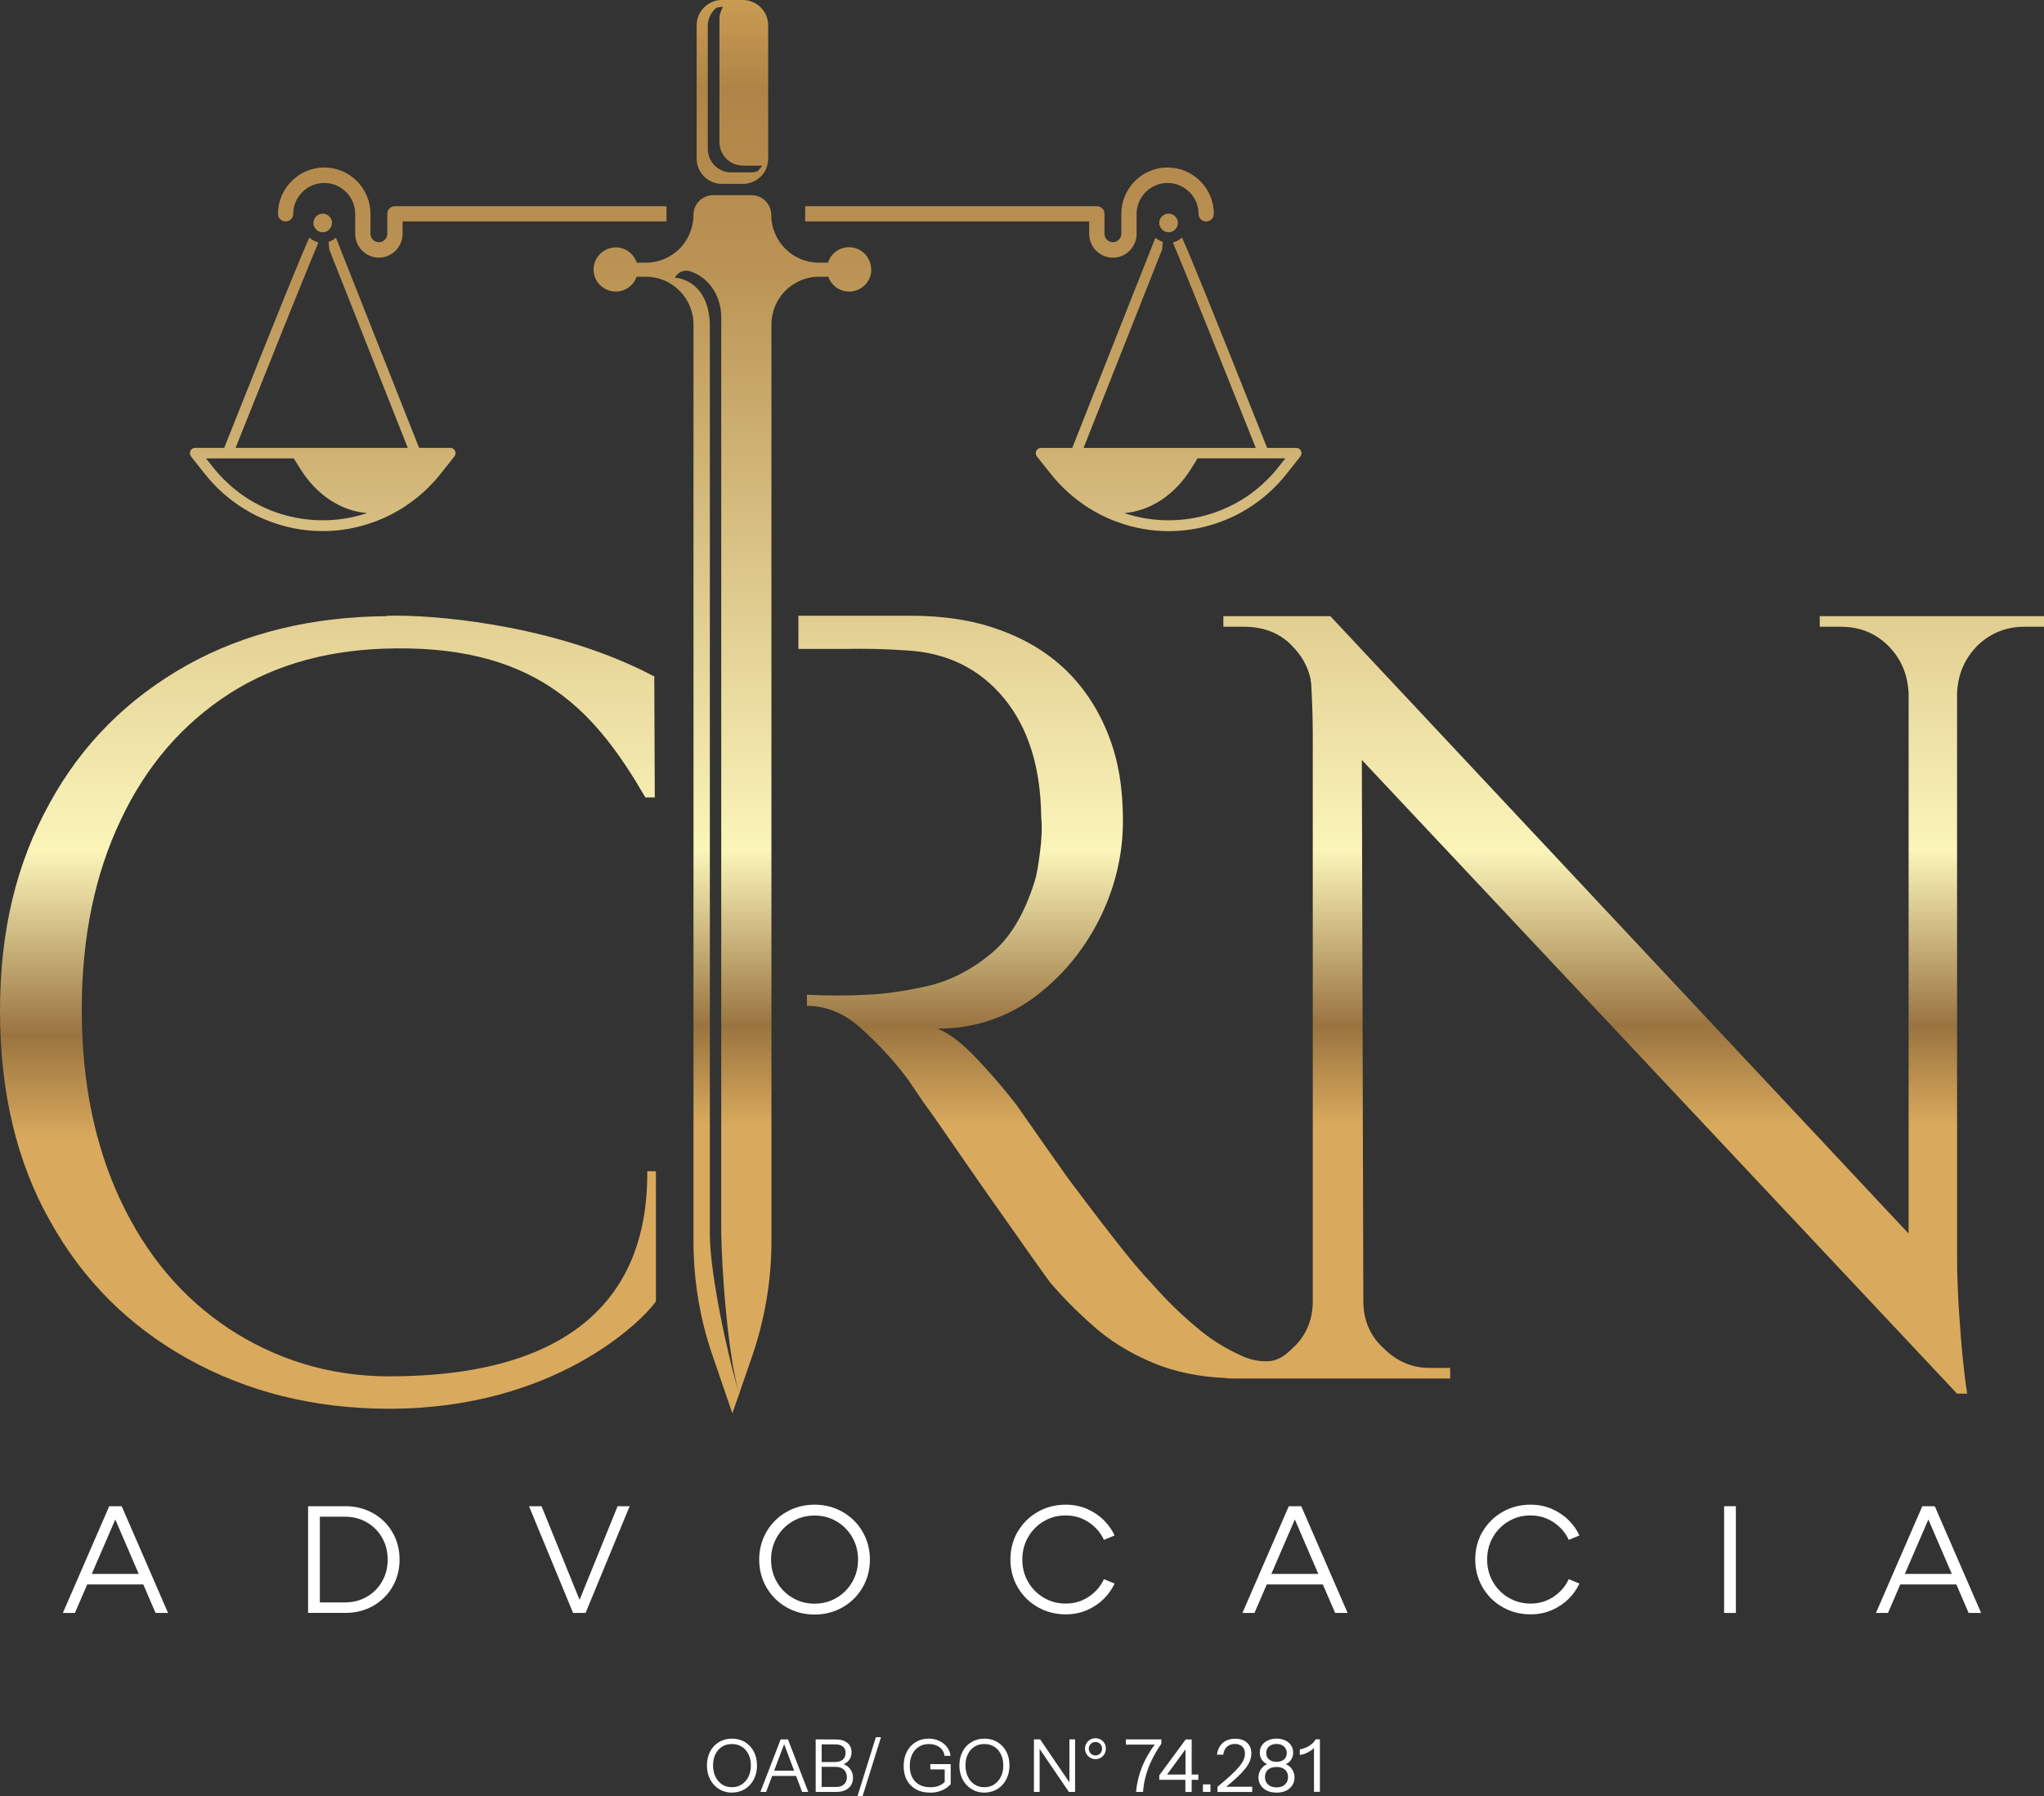 <svg xmlns="http://www.w3.org/2000/svg" xmlns:xlink="http://www.w3.org/1999/xlink" id="Camada_2" data-name="Camada 2" viewBox="0 0 453.54 398.63"><rect x="0" y="0" width="453.54" height="398.63" fill="#333333" stroke="none"/><defs><style>      .cls-1 {        fill: url(#Gradiente_sem_nome_96-10);      }      .cls-2 {        fill: url(#Gradiente_sem_nome_96-7);      }      .cls-3 {        fill: url(#Gradiente_sem_nome_96-6);      }      .cls-4 {        fill: #fff;      }      .cls-5 {        fill: url(#Gradiente_sem_nome_96-4);      }      .cls-6 {        fill: url(#Gradiente_sem_nome_96-3);      }      .cls-7 {        fill: url(#Gradiente_sem_nome_96-8);      }      .cls-8 {        fill: url(#Gradiente_sem_nome_96-9);      }      .cls-9 {        fill: url(#Gradiente_sem_nome_96-2);      }      .cls-10 {        fill: url(#Gradiente_sem_nome_96);      }      .cls-11 {        fill: url(#Gradiente_sem_nome_96-5);      }    </style><linearGradient id="Gradiente_sem_nome_96" data-name="Gradiente sem nome 96" x1="72.77" y1="-39.37" x2="72.77" y2="253.1" gradientUnits="userSpaceOnUse"><stop offset="0" stop-color="#edbf65"></stop><stop offset=".17" stop-color="#b08446"></stop><stop offset=".32" stop-color="#bb9455"></stop><stop offset=".78" stop-color="#fbf5ba"></stop><stop offset=".92" stop-color="#9a7440"></stop><stop offset="1" stop-color="#d9aa5d"></stop></linearGradient><linearGradient id="Gradiente_sem_nome_96-2" data-name="Gradiente sem nome 96" x1="86.77" y1="135.27" x2="86.77" y2="137.56" xlink:href="#Gradiente_sem_nome_96"></linearGradient><linearGradient id="Gradiente_sem_nome_96-3" data-name="Gradiente sem nome 96" x1="315.35" y1="-27.92" x2="315.35" y2="249.81" xlink:href="#Gradiente_sem_nome_96"></linearGradient><linearGradient id="Gradiente_sem_nome_96-4" data-name="Gradiente sem nome 96" x1="273.7" y1="-27.92" x2="273.7" y2="249.81" xlink:href="#Gradiente_sem_nome_96"></linearGradient><linearGradient id="Gradiente_sem_nome_96-5" data-name="Gradiente sem nome 96" x1="104.77" y1="-27.92" x2="104.77" y2="249.81" xlink:href="#Gradiente_sem_nome_96"></linearGradient><linearGradient id="Gradiente_sem_nome_96-6" data-name="Gradiente sem nome 96" x1="71.61" y1="-27.92" x2="71.61" y2="249.81" xlink:href="#Gradiente_sem_nome_96"></linearGradient><linearGradient id="Gradiente_sem_nome_96-7" data-name="Gradiente sem nome 96" x1="224" y1="-27.92" x2="224" y2="249.81" xlink:href="#Gradiente_sem_nome_96"></linearGradient><linearGradient id="Gradiente_sem_nome_96-8" data-name="Gradiente sem nome 96" x1="259.3" y1="-27.92" x2="259.3" y2="249.81" xlink:href="#Gradiente_sem_nome_96"></linearGradient><linearGradient id="Gradiente_sem_nome_96-9" data-name="Gradiente sem nome 96" x1="162.53" y1="-27.92" x2="162.53" y2="249.81" xlink:href="#Gradiente_sem_nome_96"></linearGradient><linearGradient id="Gradiente_sem_nome_96-10" data-name="Gradiente sem nome 96" x1="162.52" y1="-27.92" x2="162.52" y2="249.81" xlink:href="#Gradiente_sem_nome_96"></linearGradient></defs><g id="Camada_1-2" data-name="Camada 1"><g><path class="cls-10" d="M145.54,259.92v28.9c-2.81,4.05-22.15,23.81-59.18,23.81-16.8,0-31.69-3.83-44.7-11.09-13.11-7.3-23.3-17.49-30.57-30.6-7.4-13.08-11.09-28.66-11.09-46.61s3.69-32.81,10.99-46.04c7.15-13.11,17.34-23.3,30.56-30.71,12.69-7.05,27.47-10.73,44.38-10.84.57-.11,1.22-.11,1.91-.11,11.74,0,36.84,2.73,57.02,13.33.11,0,.21.11.32.11v.98l.11,25.91h-2.09c-10.66-18.29-23.2-33.39-55.36-33.07-14.24.11-26.45,3.36-36.85,9.98-10.45,6.72-18.5,16-24.21,28.11-5.71,11.99-8.64,26.01-8.64,42.13s2.93,30.24,8.64,42.35c5.71,12.1,13.65,21.53,23.95,28.36,10.23,6.72,22.08,10.62,35.63,10.62,54.31,0,57.27-31.94,57.27-45.52h1.91Z"></path><path class="cls-9" d="M85.71,136.63l.22.11c.57-.11,1.22-.11,1.91-.11h-2.13Z"></path><path class="cls-6" d="M453.54,136.74v2.35h-4.37c-3.94,0-7.41,1.34-10.33,4.12-2.89,2.93-4.37,6.29-4.59,10.55v124.59c0,5.17.22,10.08.58,14.78.33,4.84.76,10.19,1.66,16.15h-2.24l-132.07-140.63.33,120.11c0,3.94,1.34,7.52,4.37,10.33,2.89,2.89,6.25,4.48,10.3,4.48h4.59v2.35h-46.39c-1.12,0-2.24,0-3.36-.11-6.03-.25-11.31-1.37-15.9-3.25-5.38-2.24-9.97-5.06-13.66-8.42-3.72-3.25-6.83-6.5-9.43-9.5-.54-.69-1.77-2.49-4.01-5.6-2.13-3.04-4.73-6.72-7.73-10.98-3.04-4.26-5.96-8.53-8.85-12.68-2.93-4.26-5.38-7.84-7.52-10.73-2.02-3.04-3.25-4.73-3.58-5.28-3.04-4.05-6.5-7.73-10.19-11.09-3.72-3.36-7.73-5.06-12.1-5.06v-2.46c5.02.22,9.29.22,12.86,0,4.16-.11,8.74-.79,13.8-1.91,4.91-1.12,9.61-3.47,13.98-7.05,4.37-3.47,7.62-8.96,9.86-16.12.58-1.81.9-4.05,1.23-6.72.36-2.6.47-5.28.25-7.84-.14-10.98-2.93-19.73-8.31-26.23-5.38-6.5-12.65-10.08-21.61-10.55-4.59-.33-9.21-.43-13.91-.33h-10.04v-7.37h24.82c7.3,0,13.91.98,19.73,3.11,5.96,2.13,10.88,5.17,14.92,9.07,4.01,3.94,7.15,8.74,9.29,14.24,2.24,5.6,3.25,11.89,3.25,19.04,0,7.73-1.81,15.14-5.38,22.19-3.69,7.19-8.64,12.9-14.78,17.38-6.18,4.37-13.22,6.61-20.96,6.61,2.78,1.12,5.71,3.47,8.96,6.94,3.25,3.47,6.03,6.72,8.53,9.97,4.37,6.29,8.17,11.67,11.42,16.26,3.36,4.48,6.72,8.96,10.08,13.22,3.36,4.37,6.29,7.84,8.74,10.41,3.14,3.58,6.4,6.72,9.61,9.39,3.25,2.82,6.76,4.95,10.55,6.61,1.66.69,3.58,1.08,5.31,1.01,2.38-.07,3.97-1.34,5.67-3,3.04-2.82,4.37-6.4,4.37-10.33v-125.49c0-3.58-.11-7.48-.36-11.74-.11-.33-.11-.43-.11-.8-.65-2.89-1.99-5.28-4.23-7.52-2.71-2.78-6.29-4.12-10.55-4.12h-4.59v-2.35h23.74l128.31,137.02v-120c-.25-4.26-1.7-7.62-4.62-10.55-2.89-2.78-6.25-4.12-10.51-4.12h-4.59v-2.35h49.75Z"></path><path class="cls-5" d="M272.02,305.79v.11h3.36c-1.12,0-2.24,0-3.36-.11Z"></path><path class="cls-4" d="M24.23,334.26h2.77l10.29,23.69h-2.77l-10.12-23.49h2.37l-10.15,23.49h-2.67l10.29-23.69ZM18.58,349.29h14.08v2.33h-14.08v-2.33Z"></path><path class="cls-4" d="M68.36,334.26h8.32c2.23,0,4.27.52,6.11,1.56,1.84,1.04,3.28,2.46,4.31,4.26,1.04,1.8,1.56,3.81,1.56,6.02s-.52,4.22-1.56,6.02c-1.04,1.8-2.48,3.23-4.31,4.26-1.84,1.04-3.88,1.56-6.11,1.56h-8.32v-23.69ZM81.39,354.36c1.44-.83,2.58-1.97,3.4-3.42.82-1.44,1.23-3.06,1.23-4.84s-.41-3.4-1.23-4.84c-.82-1.44-1.96-2.58-3.4-3.42-1.44-.83-3.06-1.25-4.84-1.25h-5.58v19.02h5.58c1.78,0,3.4-.42,4.84-1.25Z"></path><path class="cls-4" d="M117.39,334.26h2.77l9.54,23.48h-2.2l9.54-23.48h2.67l-9.78,23.69h-2.77l-9.78-23.69Z"></path><path class="cls-4" d="M170.08,339.93c1.08-1.86,2.56-3.33,4.43-4.4,1.87-1.07,3.95-1.61,6.23-1.61s4.35.54,6.23,1.61c1.87,1.07,3.35,2.54,4.43,4.4,1.08,1.86,1.62,3.92,1.62,6.18s-.54,4.31-1.62,6.18c-1.08,1.86-2.56,3.33-4.43,4.4-1.87,1.07-3.95,1.61-6.23,1.61s-4.35-.54-6.23-1.61c-1.87-1.07-3.35-2.54-4.43-4.4s-1.62-3.92-1.62-6.18.54-4.31,1.62-6.18ZM172.38,351.08c.86,1.49,2.02,2.66,3.49,3.52,1.47.86,3.09,1.29,4.87,1.29s3.41-.43,4.87-1.29c1.47-.86,2.63-2.03,3.49-3.52.86-1.49,1.29-3.15,1.29-4.97s-.43-3.49-1.29-4.97c-.86-1.49-2.02-2.66-3.49-3.52-1.47-.86-3.09-1.29-4.87-1.29s-3.41.43-4.87,1.29c-1.47.86-2.63,2.03-3.49,3.52-.86,1.49-1.29,3.15-1.29,4.97s.43,3.49,1.29,4.97Z"></path><path class="cls-4" d="M225.82,339.93c1.08-1.86,2.56-3.33,4.43-4.4,1.87-1.07,3.95-1.61,6.23-1.61,1.69,0,3.25.31,4.69.93,1.43.62,2.67,1.44,3.71,2.47,1.04,1.03,1.85,2.17,2.44,3.43l-2.37.98c-.74-1.6-1.87-2.9-3.38-3.91-1.51-1-3.2-1.51-5.08-1.51s-3.41.43-4.87,1.29c-1.47.86-2.63,2.03-3.49,3.52s-1.29,3.15-1.29,4.97.43,3.49,1.29,4.97c.86,1.49,2.02,2.66,3.49,3.52,1.47.86,3.09,1.29,4.87,1.29,1.87,0,3.56-.5,5.08-1.51,1.51-1,2.64-2.31,3.38-3.91l2.37.98c-.59,1.26-1.4,2.41-2.44,3.43-1.04,1.03-2.27,1.85-3.71,2.47-1.43.62-3,.93-4.69.93-2.28,0-4.35-.54-6.23-1.61-1.87-1.07-3.35-2.54-4.43-4.4s-1.62-3.92-1.62-6.18.54-4.31,1.62-6.18Z"></path><path class="cls-4" d="M285.95,334.26h2.78l10.29,23.69h-2.77l-10.12-23.49h2.37l-10.15,23.49h-2.67l10.29-23.69ZM280.3,349.29h14.08v2.33h-14.08v-2.33Z"></path><path class="cls-4" d="M328.96,339.93c1.08-1.86,2.56-3.33,4.43-4.4,1.87-1.07,3.95-1.61,6.23-1.61,1.69,0,3.25.31,4.69.93,1.43.62,2.67,1.44,3.71,2.47,1.04,1.03,1.85,2.17,2.44,3.43l-2.37.98c-.74-1.6-1.87-2.9-3.38-3.91-1.51-1-3.2-1.51-5.08-1.51s-3.41.43-4.87,1.29c-1.47.86-2.63,2.03-3.49,3.52s-1.29,3.15-1.29,4.97.43,3.49,1.29,4.97c.86,1.49,2.02,2.66,3.49,3.52,1.47.86,3.09,1.29,4.87,1.29,1.87,0,3.56-.5,5.08-1.51,1.51-1,2.64-2.31,3.38-3.91l2.37.98c-.59,1.26-1.4,2.41-2.44,3.43-1.04,1.03-2.27,1.85-3.71,2.47-1.43.62-3,.93-4.69.93-2.28,0-4.35-.54-6.23-1.61-1.87-1.07-3.35-2.54-4.43-4.4s-1.62-3.92-1.62-6.18.54-4.31,1.62-6.18Z"></path><path class="cls-4" d="M382.56,334.26h2.61v23.69h-2.61v-23.69Z"></path><path class="cls-4" d="M426.52,334.26h2.78l10.29,23.69h-2.77l-10.12-23.49h2.37l-10.15,23.49h-2.67l10.29-23.69ZM420.87,349.29h14.08v2.33h-14.08v-2.33Z"></path><path class="cls-11" d="M87.63,45.76c-.96,0-1.69.73-1.69,1.69v4.43c0,1.05-.87,1.87-1.87,1.87s-1.87-.82-1.87-1.87v-4.43c0-5.67-4.62-10.28-10.24-10.28s-10.28,4.62-10.28,10.28c0,.96.78,1.69,1.69,1.69.96,0,1.69-.73,1.69-1.69,0-3.75,3.11-6.85,6.9-6.85s6.85,3.11,6.85,6.85v4.43c0,2.92,2.38,5.3,5.26,5.3s5.26-2.38,5.26-5.3v-2.74h58.56v-3.38h-60.25Z"></path><path class="cls-3" d="M100.97,100.05c-.2-.41-.61-.66-1.05-.66h-6.93l-18.45-46.64c-.46.41-1.02.73-1.62.91l.14,1.71,17.42,44.02h-38.21c6.59-16.53,15.76-39.44,18.31-45.39l-.04-.25c-.73-.18-1.37-.53-1.89-1.03-1.66,3.56-6,14.22-18.9,46.67h-6.45c-.46,0-.87.25-1.05.66-.2.39-.14.87.12,1.23l3.05,3.85c2.42,3.06,5.26,5.59,8.37,7.55.53.34,1.07.66,1.6.96,1.09.62,2.21,1.16,3.35,1.62,4.08,1.73,8.44,2.6,12.84,2.6,3.74,0,7.5-.62,11.13-1.94.53-.18,1.05-.37,1.57-.59.46-.2.94-.39,1.41-.62.27-.12.53-.27.8-.39.36-.18.73-.36,1.09-.57.21-.11.43-.23.64-.36.41-.23.78-.46,1.18-.71.11-.05.21-.12.32-.2.04-.02.07-.05.11-.09,2.97-1.94,5.68-4.38,7.96-7.27l3.05-3.85c.27-.36.32-.82.12-1.23ZM71.61,115.46c-6.27,0-12.24-1.85-17.3-5.24-.71-.48-1.43-1-2.1-1.55-.91-.73-1.76-1.51-2.6-2.35-.84-.82-1.62-1.71-2.35-2.64l-1.55-1.96h19.47l1.48,2.37c3.65,5.84,9.05,9.28,14.77,9.78-3.12,1.05-6.43,1.59-9.82,1.59ZM73.68,49.48c0-1.14-.93-2.07-2.07-2.07s-2.07.93-2.07,2.07c0,.25.05.5.14.73.04.11.09.21.16.32.05.11.14.2.21.29.36.45.93.73,1.55.73s1.19-.28,1.55-.73h-.02c.16-.18.3-.37.39-.61.09-.23.14-.48.14-.73Z"></path><path class="cls-2" d="M178.66,45.76v3.38h63.02s0,2.74,0,2.74c0,2.92,2.33,5.3,5.26,5.3,2.88,0,5.26-2.38,5.26-5.3v-4.43c0-3.75,3.11-6.85,6.85-6.85,3.79,0,6.9,3.11,6.9,6.85,0,.96.73,1.69,1.69,1.69s1.69-.73,1.69-1.69c0-5.67-4.62-10.28-10.28-10.28-5.62,0-10.24,4.62-10.24,10.28v4.43c0,1.05-.87,1.87-1.87,1.87-1.01,0-1.87-.82-1.87-1.87v-4.43c0-.96-.73-1.69-1.69-1.69h-64.71Z"></path><path class="cls-7" d="M230.07,101.28l3.05,3.85c2.28,2.89,4.99,5.33,7.96,7.27.04.04.07.07.11.09.11.07.21.14.32.2.39.25.77.48,1.18.71.21.12.43.25.64.36.36.21.73.39,1.09.57.27.12.53.27.8.39.46.23.94.43,1.41.62.52.21,1.03.41,1.57.59,3.63,1.32,7.39,1.94,11.13,1.94,4.4,0,8.76-.87,12.84-2.6,1.14-.46,2.26-1,3.35-1.62.53-.3,1.07-.62,1.6-.96,3.12-1.96,5.95-4.49,8.37-7.55l3.05-3.85c.27-.36.32-.84.12-1.23-.18-.41-.59-.66-1.05-.66h-6.45c-12.9-32.46-17.24-43.11-18.9-46.67-.52.5-1.16.85-1.89,1.03l-.04.25c2.55,5.95,11.72,28.86,18.31,45.39h-38.21s17.42-44.02,17.42-44.02l.14-1.71c-.61-.18-1.16-.5-1.62-.91l-18.45,46.64h-6.93c-.45,0-.86.25-1.05.66s-.14.87.12,1.23ZM249.48,113.87c5.72-.5,11.12-3.94,14.77-9.78l1.48-2.37h14.64s4.83,0,4.83,0l-1.55,1.96c-.73.93-1.51,1.82-2.35,2.64-.84.84-1.69,1.62-2.6,2.35-.68.55-1.39,1.07-2.1,1.55-5.06,3.38-11.03,5.24-17.3,5.24-3.38,0-6.7-.53-9.82-1.59ZM257.38,50.21c.09.23.23.43.39.61h-.02c.36.45.93.73,1.55.73.62,0,1.19-.28,1.55-.73.07-.09.16-.18.21-.29.07-.11.12-.21.16-.32.09-.23.14-.48.14-.73,0-1.14-.93-2.07-2.07-2.07s-2.07.93-2.07,2.07c0,.25.05.5.14.73Z"></path><path class="cls-8" d="M193.34,59.78c0,2.74-2.22,4.92-4.92,4.92-2.15,0-3.96-1.37-4.63-3.29h-2.04c-5.85,0-10.58,4.74-10.58,10.62v203.46c0,8.62-1.44,17.17-4.22,25.31l-1,2.89-1.7,4.92-.22.67c-2.52-8.1-4-28.34-4-36.86V70.36c0-4.85-2.92-8.92-6.96-10.18-1.3-.37-2.66.18-3.29,1.41,0,0-.04,0-.04.04,0,0,7.44.18,7.77,10.36v202.02c0,8.55,4,27.2,6.51,35.26v.04l-1.52,4.33-4.4-12.84c-2.81-8.14-4.22-16.69-4.22-25.31V72.03c0-5.88-4.74-10.62-10.58-10.62h-2.04c-.67,1.92-2.48,3.29-4.63,3.29-2.7,0-4.92-2.18-4.92-4.88s2.22-4.92,4.92-4.92c2.18,0,4.03,1.44,4.66,3.4h2c2.92,0,5.59-1.18,7.51-3.11,1.89-1.92,3.07-4.59,3.07-7.51,0-2.41,1.96-4.37,4.4-4.37h8.51c1.18,0,2.29.48,3.07,1.3.78.78,1.29,1.85,1.29,3.07,0,5.88,4.74,10.62,10.58,10.62h2c.63-2,2.48-3.44,4.66-3.44,2.7,0,4.92,2.22,4.92,4.92Z"></path><path class="cls-1" d="M164.83,0h-4.63c-.56,0-1.11.07-1.59.22-2.33.7-4.03,2.85-4.03,5.4v29.57c0,3.11,2.52,5.62,5.62,5.62h4.63c1.37,0,2.59-.48,3.55-1.26l.04-.04c.48-.37.89-.85,1.22-1.37.52-.85.81-1.89.81-2.96V5.62c0-3.11-2.52-5.62-5.62-5.62ZM168.01,38.04h-.04c-.44.15-.96.22-1.48.22h-4.26c-2.85,0-5.18-2.33-5.18-5.22V5.77c0-1.63.74-3.07,1.89-4.03.48-.15.96-.22,1.48-.22-.48.81-.78,1.74-.78,2.74v27.27c0,2.89,2.33,5.22,5.22,5.22h4.26c-.3.48-.67.93-1.11,1.29Z"></path><path class="cls-4" d="M162.42,397.82c-.81,0-1.55-.15-2.23-.45-.67-.3-1.26-.72-1.76-1.26-.5-.54-.88-1.18-1.16-1.92-.27-.73-.41-1.54-.41-2.41,0-1.15.24-2.18.71-3.08.47-.9,1.13-1.6,1.97-2.1.84-.51,1.79-.76,2.86-.76s2.05.25,2.89.76c.84.51,1.49,1.21,1.97,2.1.47.9.71,1.93.71,3.09,0,.87-.14,1.68-.41,2.41-.28.73-.66,1.37-1.16,1.91-.5.54-1.08.96-1.76,1.25s-1.42.45-2.22.45ZM162.41,396.62c.83,0,1.56-.21,2.19-.62.63-.42,1.12-.99,1.48-1.72.36-.73.53-1.57.53-2.51s-.18-1.75-.53-2.46c-.35-.71-.84-1.27-1.47-1.67-.63-.4-1.37-.6-2.21-.6s-1.58.2-2.2.6c-.63.4-1.11.95-1.46,1.66-.35.71-.52,1.53-.52,2.47s.17,1.79.53,2.52c.35.73.84,1.3,1.46,1.71.63.42,1.35.62,2.19.62Z"></path><path class="cls-4" d="M168.72,397.66l4.5-11.65h1.17l-4.39,11.65h-1.28ZM170.95,392.95h6.09v1.17h-6.09v-1.17ZM177.98,397.66l-4.39-11.65h1.25l4.5,11.65h-1.36Z"></path><path class="cls-4" d="M180.99,397.66v-11.65h1.33v11.65h-1.33ZM181.86,397.66v-1.1h3.72c.71,0,1.28-.19,1.7-.58.42-.39.63-.91.63-1.57,0-.7-.22-1.26-.66-1.68s-1.04-.63-1.78-.63h-3.61v-1.07h3.43c.73,0,1.31-.18,1.72-.53.41-.36.61-.86.61-1.5,0-.6-.19-1.07-.57-1.39-.38-.32-.94-.49-1.68-.49h-3.51v-1.1h3.63c1.07,0,1.91.25,2.53.76.62.51.93,1.2.93,2.07,0,.55-.12,1.04-.37,1.47-.25.43-.59.77-1.02,1.01-.43.24-.93.36-1.49.36l.08-.34c.59,0,1.12.14,1.59.42.47.28.84.66,1.12,1.14.27.48.41,1.03.41,1.64s-.15,1.16-.44,1.63c-.3.47-.72.83-1.25,1.09-.54.26-1.17.39-1.88.39h-3.84Z"></path><path class="cls-4" d="M190.26,398.63l4.09-13.11h1.13l-4.09,13.11h-1.13Z"></path><path class="cls-4" d="M206.33,397.82c-1.19,0-2.22-.24-3.09-.73s-1.55-1.17-2.02-2.05c-.48-.88-.71-1.92-.71-3.12s.23-2.25.7-3.16c.47-.91,1.12-1.63,1.96-2.14.84-.52,1.8-.78,2.89-.78.85,0,1.63.16,2.32.49.7.32,1.27.77,1.72,1.34.45.57.72,1.24.82,1.99h-1.33c-.11-.8-.48-1.43-1.11-1.91-.63-.47-1.42-.71-2.37-.71-.85,0-1.6.2-2.23.61-.64.4-1.13.97-1.48,1.69-.35.72-.53,1.58-.53,2.56s.18,1.83.54,2.53c.36.71.88,1.25,1.57,1.63.69.38,1.51.57,2.47.57.66,0,1.25-.09,1.76-.28.52-.19.99-.48,1.41-.88l1.33.49c-.59.63-1.28,1.1-2.05,1.41s-1.63.47-2.56.47ZM209.62,395.94v-3.77l.5.5h-3.69v-1.17h4.52v4.43h-1.33Z"></path><path class="cls-4" d="M218.44,397.82c-.81,0-1.55-.15-2.23-.45-.67-.3-1.26-.72-1.76-1.26-.5-.54-.88-1.18-1.16-1.92-.27-.73-.41-1.54-.41-2.41,0-1.15.24-2.18.71-3.08.47-.9,1.13-1.6,1.97-2.1.84-.51,1.79-.76,2.86-.76s2.05.25,2.89.76c.84.51,1.49,1.21,1.97,2.1s.71,1.93.71,3.09c0,.87-.14,1.68-.41,2.41s-.66,1.37-1.16,1.91c-.5.54-1.08.96-1.76,1.25s-1.42.45-2.22.45ZM218.42,396.62c.83,0,1.56-.21,2.19-.62.63-.42,1.12-.99,1.48-1.72.36-.73.53-1.57.53-2.51s-.17-1.75-.53-2.46c-.35-.71-.84-1.27-1.47-1.67-.63-.4-1.37-.6-2.21-.6s-1.58.2-2.2.6c-.63.4-1.11.95-1.46,1.66-.35.71-.52,1.53-.52,2.47s.17,1.79.53,2.52c.35.73.84,1.3,1.46,1.71.63.42,1.35.62,2.19.62Z"></path><path class="cls-4" d="M229.42,397.66v-11.65h1.38l6.68,9.81-.19.03v-9.84h1.26v11.65h-1.38l-6.68-9.81.19-.03v9.84h-1.26Z"></path><path class="cls-4" d="M243.08,390.39c-.43,0-.83-.11-1.18-.32-.36-.21-.64-.49-.84-.85-.21-.36-.31-.75-.31-1.17s.1-.81.31-1.16c.2-.35.49-.63.84-.83.36-.21.75-.31,1.18-.31s.84.1,1.18.31c.34.21.62.48.82.83.2.35.3.74.3,1.16s-.1.81-.3,1.17c-.2.36-.47.64-.82.85-.35.21-.74.32-1.18.32ZM243.08,389.57c.41,0,.75-.15,1.04-.44.28-.29.42-.65.42-1.07s-.14-.76-.42-1.04c-.28-.29-.63-.43-1.04-.43-.43,0-.79.14-1.07.43-.28.29-.42.63-.42,1.04s.14.78.42,1.07.64.44,1.07.44Z"></path><path class="cls-4" d="M252.08,397.66c.15-1.83.58-3.65,1.29-5.45.71-1.8,1.77-3.63,3.18-5.51l.08.47h-6.81v-1.17h7.87v.97c-.86,1.26-1.58,2.48-2.14,3.66-.57,1.18-1.01,2.34-1.32,3.49-.31,1.15-.51,2.33-.6,3.54h-1.54Z"></path><path class="cls-4" d="M263.02,397.66v-3.08l.03-.32v-6.65h.44l-4.92,6.73-.44-.53h7.77v1.17h-8.67v-1l5.86-7.96h1.33v11.65h-1.39Z"></path><path class="cls-4" d="M266.92,397.66v-1.67h1.67v1.67h-1.67Z"></path><path class="cls-4" d="M270.14,397.66v-1.13c1.17-.96,2.14-1.8,2.92-2.52.78-.72,1.41-1.37,1.88-1.93.47-.56.8-1.08,1-1.54.2-.47.3-.93.3-1.38,0-.67-.2-1.19-.6-1.57-.4-.38-.95-.57-1.65-.57s-1.31.21-1.75.62-.71,1-.81,1.76h-1.39c.11-1.06.52-1.91,1.22-2.56.71-.65,1.65-.98,2.82-.98,1.09,0,1.96.29,2.61.87.65.58.97,1.38.97,2.4,0,.55-.1,1.1-.32,1.65-.21.55-.56,1.13-1.04,1.73-.48.6-1.11,1.27-1.89,2s-1.75,1.55-2.9,2.47l-.31-.47h6.65v1.17h-7.72Z"></path><path class="cls-4" d="M283.24,397.82c-.82,0-1.53-.15-2.13-.44-.6-.29-1.06-.69-1.38-1.2-.32-.51-.49-1.07-.49-1.7,0-.58.13-1.11.39-1.59s.61-.85,1.04-1.13c.44-.28.92-.42,1.45-.42l.03.34c-.5,0-.94-.12-1.34-.36-.4-.24-.71-.58-.94-1-.23-.42-.34-.88-.34-1.39,0-.6.16-1.14.47-1.6s.75-.83,1.31-1.09c.56-.26,1.21-.4,1.94-.4s1.38.13,1.93.4c.55.26.98.63,1.29,1.09.31.46.47.99.47,1.59,0,.52-.11.98-.34,1.4-.23.42-.54.75-.94,1-.4.25-.85.37-1.36.37l.05-.34c.54,0,1.03.14,1.46.42.43.28.78.66,1.04,1.13.26.47.39,1,.39,1.59,0,.63-.16,1.19-.49,1.7s-.79.91-1.38,1.2c-.6.29-1.31.44-2.13.44ZM283.24,396.66c.79,0,1.41-.21,1.87-.63.46-.42.69-.98.69-1.67s-.23-1.24-.68-1.63c-.45-.4-1.08-.6-1.88-.6s-1.42.2-1.88.6c-.45.4-.68.94-.68,1.63s.23,1.25.69,1.67c.46.42,1.08.63,1.87.63ZM283.24,390.99c.71,0,1.27-.18,1.67-.53.4-.36.61-.83.61-1.42s-.21-1.11-.63-1.47c-.42-.37-.97-.55-1.65-.55s-1.24.18-1.66.55c-.42.37-.62.86-.62,1.47s.21,1.07.62,1.42c.41.36.96.53,1.67.53Z"></path><path class="cls-4" d="M291.56,397.66v-10.33l.34.08c-.13.29-.38.58-.74.87-.37.29-.79.54-1.27.76-.48.22-.97.36-1.48.44v-1.25c.51-.09.99-.24,1.46-.45s.88-.48,1.24-.79c.36-.31.63-.64.8-1h.96v11.65h-1.29Z"></path></g></g></svg>